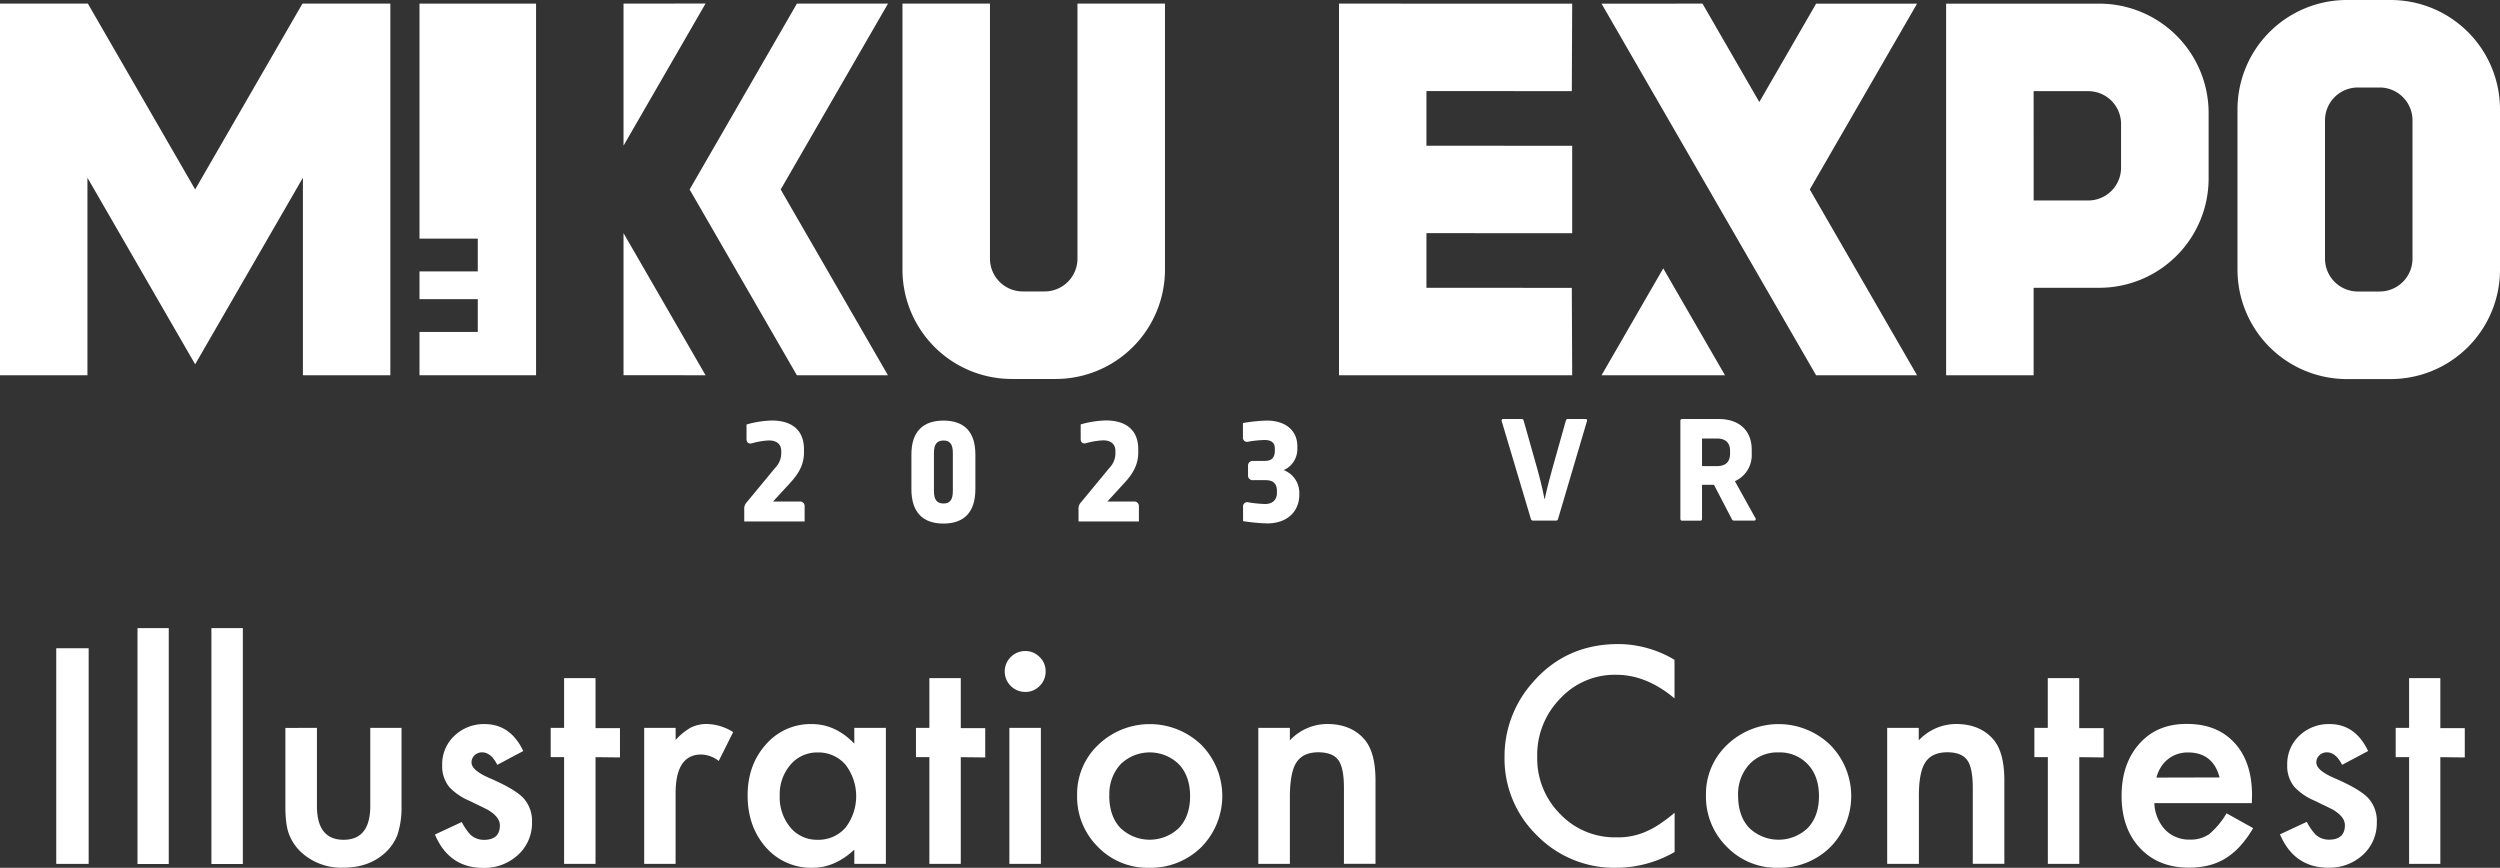 <svg xmlns="http://www.w3.org/2000/svg" viewBox="0 0 800 277.69"><rect x="0" y="0" width="800" height="277.69" fill="#333333" stroke="none"/><defs><style>.cls-1{fill:#fff;}</style></defs><g id="レイヤー_2" data-name="レイヤー 2"><g id="レイヤー_1-2" data-name="レイヤー 1"><polygon class="cls-1" points="456.46 29.14 502.98 29.16 503.1 1.17 428.48 1.16 428.48 120.08 503.1 120.09 502.98 92.11 456.46 92.1 456.46 74.61 456.46 74.61 503.1 74.62 503.1 46.65 456.46 46.64 456.46 46.63 456.46 29.14"/><polygon class="cls-1" points="62.45 60.62 28.12 1.16 0 1.16 0 120.08 27.98 120.08 27.98 56.87 62.45 116.58 96.93 56.87 96.93 120.08 124.91 120.08 124.91 1.16 96.78 1.16 62.45 60.62"/><path class="cls-1" d="M344.79,82.77a10.5,10.5,0,0,1-10.5,10.49h-7a10.5,10.5,0,0,1-10.5-10.49V1.16h-28V86.27a35,35,0,0,0,35,35h14a35,35,0,0,0,35-35V1.16h-28Z"/><path class="cls-1" d="M671.76,1.17h-49V120.09h28v-28h21a35,35,0,0,0,35-35v-21A35,35,0,0,0,671.76,1.17Zm-21,28h17.49a10.5,10.5,0,0,1,10.49,10.49v14a10.5,10.5,0,0,1-10.49,10.49H650.77Z"/><polygon class="cls-1" points="199.53 1.16 199.53 46.6 225.78 1.13 199.53 1.16"/><polygon class="cls-1" points="199.53 120.06 225.78 120.08 199.53 74.61 199.53 120.06"/><path class="cls-1" d="M765,0H751a35,35,0,0,0-35,35v51.3a35,35,0,0,0,35,35h14a35,35,0,0,0,35-35V35A35,35,0,0,0,765,0Zm7,38.47V82.79a10.51,10.51,0,0,1-10.49,10.49h-7A10.51,10.51,0,0,1,744,82.79V38.47A10.51,10.51,0,0,1,754.53,28h7A10.51,10.51,0,0,1,772,38.47Z"/><polygon class="cls-1" points="134.24 76.36 152.89 76.36 152.89 86.85 134.24 86.85 134.24 95.73 152.89 95.73 152.89 106.22 134.24 106.22 134.24 120.08 171.54 120.08 171.54 1.16 134.24 1.16 134.24 76.36"/><polygon class="cls-1" points="255.01 1.16 220.68 60.64 255 120.08 284.14 120.08 249.82 60.64 284.16 1.16 255.01 1.16"/><polygon class="cls-1" points="581.16 1.17 562.98 32.65 544.8 1.16 512.49 1.17 581.15 120.09 613.46 120.09 579.13 60.63 613.46 1.17 581.16 1.17"/><polygon class="cls-1" points="512.49 120.09 552 120.09 532.24 85.88 512.49 120.09"/><path class="cls-1" d="M489.88,166.05l-9.33-31.26c-.13-.4.05-.71.49-.71h5.86a.63.63,0,0,1,.67.53l4.31,15.24c.84,3.06,1.86,7.06,2.31,9.72h.17c.58-3,1.78-7.33,2.45-9.81l4.26-15.15a.63.63,0,0,1,.67-.53h5.59c.45,0,.62.31.49.71l-9.24,31.26a.63.63,0,0,1-.66.54h-7.33A.67.67,0,0,1,489.88,166.05Z"/><path class="cls-1" d="M537.72,166V134.7a.56.56,0,0,1,.62-.62h11.55c7,0,10.66,4,10.66,9.81v1.34a9.11,9.11,0,0,1-5.38,8.75l6.58,11.85c.22.45,0,.76-.45.76h-6.39a.72.72,0,0,1-.71-.45l-5.73-11h-3.82V166a.56.56,0,0,1-.62.62h-5.69A.56.56,0,0,1,537.72,166Zm11.64-16.84c3,0,4.26-1.5,4.26-4v-.89c0-2.44-1.29-3.95-4.26-3.95h-4.71v8.83Z"/><path class="cls-1" d="M257.27,143.75v1.05c0,3.27-1.16,6.27-4.58,9.9l-5.32,5.79h8.48a1.47,1.47,0,0,1,1.63,1.63v4.74H238.16v-4a2.84,2.84,0,0,1,.68-2l9.27-11.21A6.59,6.59,0,0,0,250,145v-.64c0-2.16-1.37-3.42-3.95-3.42a23.56,23.56,0,0,0-5.37.9c-1.1.31-1.79-.21-1.79-1.37v-4.63a31.68,31.68,0,0,1,8.16-1.27C253.53,134.59,257.27,137.75,257.27,143.75Z"/><path class="cls-1" d="M312.12,145.44v11.1c0,7.32-3.58,11-10.21,11s-10.26-3.63-10.26-11v-11.1c0-7.37,3.73-10.85,10.26-10.85S312.12,138.07,312.12,145.44Zm-13.26-.53v12.21c0,2.84,1,4,3.05,4s3-1.16,3-4V144.91c0-2.84-1-3.95-3-3.95S298.86,142.07,298.86,144.91Z"/><path class="cls-1" d="M364.24,143.75v1.05c0,3.27-1.16,6.27-4.58,9.9l-5.31,5.79h8.47a1.47,1.47,0,0,1,1.63,1.63v4.74H345.13v-4a2.8,2.8,0,0,1,.69-2l9.26-11.21a6.6,6.6,0,0,0,1.85-4.68v-.64c0-2.16-1.37-3.42-3.95-3.42a23.38,23.38,0,0,0-5.37.9c-1.11.31-1.79-.21-1.79-1.37v-4.63a31.68,31.68,0,0,1,8.16-1.27C360.5,134.59,364.24,137.75,364.24,143.75Z"/><path class="cls-1" d="M415.15,142.8v.85a7.34,7.34,0,0,1-4.37,6.79,7.74,7.74,0,0,1,5,7.26v.58c0,5.32-3.79,9.21-10.27,9.21a57.39,57.39,0,0,1-7.73-.73v-4.53a1.35,1.35,0,0,1,1.73-1.48,37.63,37.63,0,0,0,5.32.53c2.42,0,3.79-1.37,3.79-3.58v-.52c0-2.48-1.21-3.53-3.69-3.53H401a1.47,1.47,0,0,1-1.63-1.63v-2.9a1.49,1.49,0,0,1,1.63-1.63h3.74c2.21,0,3.21-1.05,3.21-3.32v-.63c0-1.84-1.05-2.74-3.32-2.74a35.18,35.18,0,0,0-5.16.53,1.34,1.34,0,0,1-1.73-1.47v-4.48a51,51,0,0,1,7.68-.79C411.41,134.59,415.15,137.8,415.15,142.8Z"/><path class="cls-1" d="M28.37,207.44v69H18v-69Z"/><path class="cls-1" d="M54,201v75.48H44V201Z"/><path class="cls-1" d="M77.71,201v75.48H67.65V201Z"/><path class="cls-1" d="M101.42,232.91v25q0,10.82,8.53,10.82t8.54-10.82v-25h10v25.2a28.15,28.15,0,0,1-1.29,9,15.1,15.1,0,0,1-4.34,6.12q-5.1,4.42-13,4.43A19,19,0,0,1,97,273.26a15.25,15.25,0,0,1-4.43-6.12q-1.24-3-1.25-9v-25.2Z"/><path class="cls-1" d="M167.44,240.33l-8.31,4.42q-2-4-4.87-4a3.37,3.37,0,0,0-2.37.92,3.07,3.07,0,0,0-1,2.34q0,2.5,5.81,5,8,3.45,10.77,6.35a10.85,10.85,0,0,1,2.77,7.82,13.71,13.71,0,0,1-4.65,10.55,15.82,15.82,0,0,1-10.9,4q-11,0-15.51-10.68l8.58-4a18.43,18.43,0,0,0,2.73,4,6.23,6.23,0,0,0,4.38,1.7q5.09,0,5.09-4.65,0-2.69-3.93-5c-1-.5-2-1-3-1.47s-2-1-3.08-1.48a18.87,18.87,0,0,1-6.17-4.29,10.54,10.54,0,0,1-2.28-7,12.44,12.44,0,0,1,3.89-9.39A13.65,13.65,0,0,1,155,231.7Q163.38,231.7,167.44,240.33Z"/><path class="cls-1" d="M190.57,242.29v34.15H180.51V242.29h-4.29v-9.38h4.29V217h10.06v16h7.82v9.38Z"/><path class="cls-1" d="M206.14,232.91H216.2v3.89a19.08,19.08,0,0,1,4.91-4,11.35,11.35,0,0,1,5.19-1.12,16.31,16.31,0,0,1,8.31,2.59L230,243.5a9.62,9.62,0,0,0-5.59-2.06q-8.22,0-8.22,12.43v22.57H206.14Z"/><path class="cls-1" d="M273.38,232.91h10.1v43.53h-10.1v-4.56q-6.21,5.81-13.36,5.81a19.26,19.26,0,0,1-14.93-6.53q-5.85-6.65-5.85-16.62,0-9.79,5.85-16.31a18.87,18.87,0,0,1,14.66-6.53q7.59,0,13.63,6.26Zm-23.87,21.63a15.14,15.14,0,0,0,3.36,10.19,11,11,0,0,0,8.67,4,11.5,11.5,0,0,0,9-3.85,16.55,16.55,0,0,0,0-20.2,11.38,11.38,0,0,0-8.94-3.89,11.11,11.11,0,0,0-8.66,3.94A14.47,14.47,0,0,0,249.51,254.54Z"/><path class="cls-1" d="M307.45,242.29v34.15H297.4V242.29h-4.29v-9.38h4.29V217h10.05v16h7.82v9.38Z"/><path class="cls-1" d="M321.51,214.81a6.56,6.56,0,0,1,6.52-6.48,6.33,6.33,0,0,1,4.65,1.92,6.19,6.19,0,0,1,1.92,4.6,6.33,6.33,0,0,1-1.92,4.65,6.19,6.19,0,0,1-4.6,1.92,6.56,6.56,0,0,1-6.57-6.61Zm11.57,18.1v43.53H323V232.91Z"/><path class="cls-1" d="M344.68,254.36a21.61,21.61,0,0,1,6.75-16,23.8,23.8,0,0,1,33,0,23.31,23.31,0,0,1-.05,32.76,23.06,23.06,0,0,1-16.67,6.57,22.13,22.13,0,0,1-16.4-6.71A22.52,22.52,0,0,1,344.68,254.36Zm10.28.18q0,6.53,3.48,10.32a13.54,13.54,0,0,0,18.86.05q3.54-3.8,3.53-10.15t-3.53-10.14a13.36,13.36,0,0,0-18.77,0A14,14,0,0,0,355,254.54Z"/><path class="cls-1" d="M402.66,232.91h10.1v4a16.48,16.48,0,0,1,11.89-5.23q7.61,0,11.84,4.78,3.67,4.08,3.67,13.28v26.68h-10.1V252.13q0-6.44-1.79-8.9t-6.35-2.5q-5,0-7.1,3.31t-2.06,11.39v21h-10.1Z"/><path class="cls-1" d="M535.84,211.14v12.34q-9-7.56-18.68-7.55a23.76,23.76,0,0,0-17.92,7.64,25.74,25.74,0,0,0-7.33,18.59,25.12,25.12,0,0,0,7.33,18.32,24.18,24.18,0,0,0,18,7.47,22,22,0,0,0,9.34-1.79,27,27,0,0,0,4.45-2.42,52.77,52.77,0,0,0,4.85-3.66v12.56a37.59,37.59,0,0,1-18.77,5.05,34.61,34.61,0,0,1-25.25-10.33,34.22,34.22,0,0,1-10.41-25.11,35.43,35.43,0,0,1,8.71-23.51q10.72-12.65,27.75-12.64A35.29,35.29,0,0,1,535.84,211.14Z"/><path class="cls-1" d="M545.91,254.36a21.61,21.61,0,0,1,6.75-16,23.8,23.8,0,0,1,33,0,23.3,23.3,0,0,1,0,32.76,23.07,23.07,0,0,1-16.67,6.57,22.13,22.13,0,0,1-16.4-6.71A22.53,22.53,0,0,1,545.91,254.36Zm10.28.18q0,6.53,3.49,10.32a13.54,13.54,0,0,0,18.86.05q3.53-3.8,3.53-10.15t-3.53-10.14a12.3,12.3,0,0,0-9.43-3.85,12.16,12.16,0,0,0-9.34,3.85A14,14,0,0,0,556.19,254.54Z"/><path class="cls-1" d="M603.9,232.91H614v4a16.46,16.46,0,0,1,11.89-5.23q7.59,0,11.84,4.78,3.66,4.08,3.66,13.28v26.68h-10.1V252.13c0-4.29-.59-7.26-1.79-8.9s-3.27-2.5-6.34-2.5q-5,0-7.11,3.31t-2,11.39v21H603.9Z"/><path class="cls-1" d="M665.37,242.29v34.15H655.31V242.29H651v-9.38h4.29V217h10.06v16h7.82v9.38Z"/><path class="cls-1" d="M720.58,257H689.39a13.26,13.26,0,0,0,3.48,8.54,10.67,10.67,0,0,0,7.91,3.13,10.31,10.31,0,0,0,6.22-1.79,25.48,25.48,0,0,0,5.49-6.62L721,265a33.31,33.31,0,0,1-4.15,5.74,22.22,22.22,0,0,1-4.69,3.94,19,19,0,0,1-5.41,2.25,26.19,26.19,0,0,1-6.3.72q-9.75,0-15.64-6.26t-5.9-16.71q0-10.32,5.72-16.72t15.28-6.3q9.61,0,15.19,6.12t5.55,16.85Zm-10.32-8.22q-2.1-8-10.15-8a10.47,10.47,0,0,0-3.44.56,9.9,9.9,0,0,0-5.18,4.14,11.64,11.64,0,0,0-1.43,3.35Z"/><path class="cls-1" d="M757.79,240.33l-8.32,4.42q-2-4-4.87-4a3.37,3.37,0,0,0-2.37.92,3.07,3.07,0,0,0-1,2.34q0,2.5,5.81,5,8,3.45,10.77,6.35a10.85,10.85,0,0,1,2.77,7.82A13.71,13.71,0,0,1,756,273.67a15.82,15.82,0,0,1-10.9,4q-10.95,0-15.51-10.68l8.58-4a18.43,18.43,0,0,0,2.73,4,6.23,6.23,0,0,0,4.38,1.7q5.09,0,5.09-4.65,0-2.69-3.93-5c-1-.5-2-1-3-1.47s-2-1-3.08-1.48a18.87,18.87,0,0,1-6.17-4.29,10.54,10.54,0,0,1-2.28-7,12.44,12.44,0,0,1,3.89-9.39,13.65,13.65,0,0,1,9.65-3.71Q753.71,231.7,757.79,240.33Z"/><path class="cls-1" d="M780.91,242.29v34.15h-10V242.29h-4.29v-9.38h4.29V217h10v16h7.82v9.38Z"/></g></g></svg>